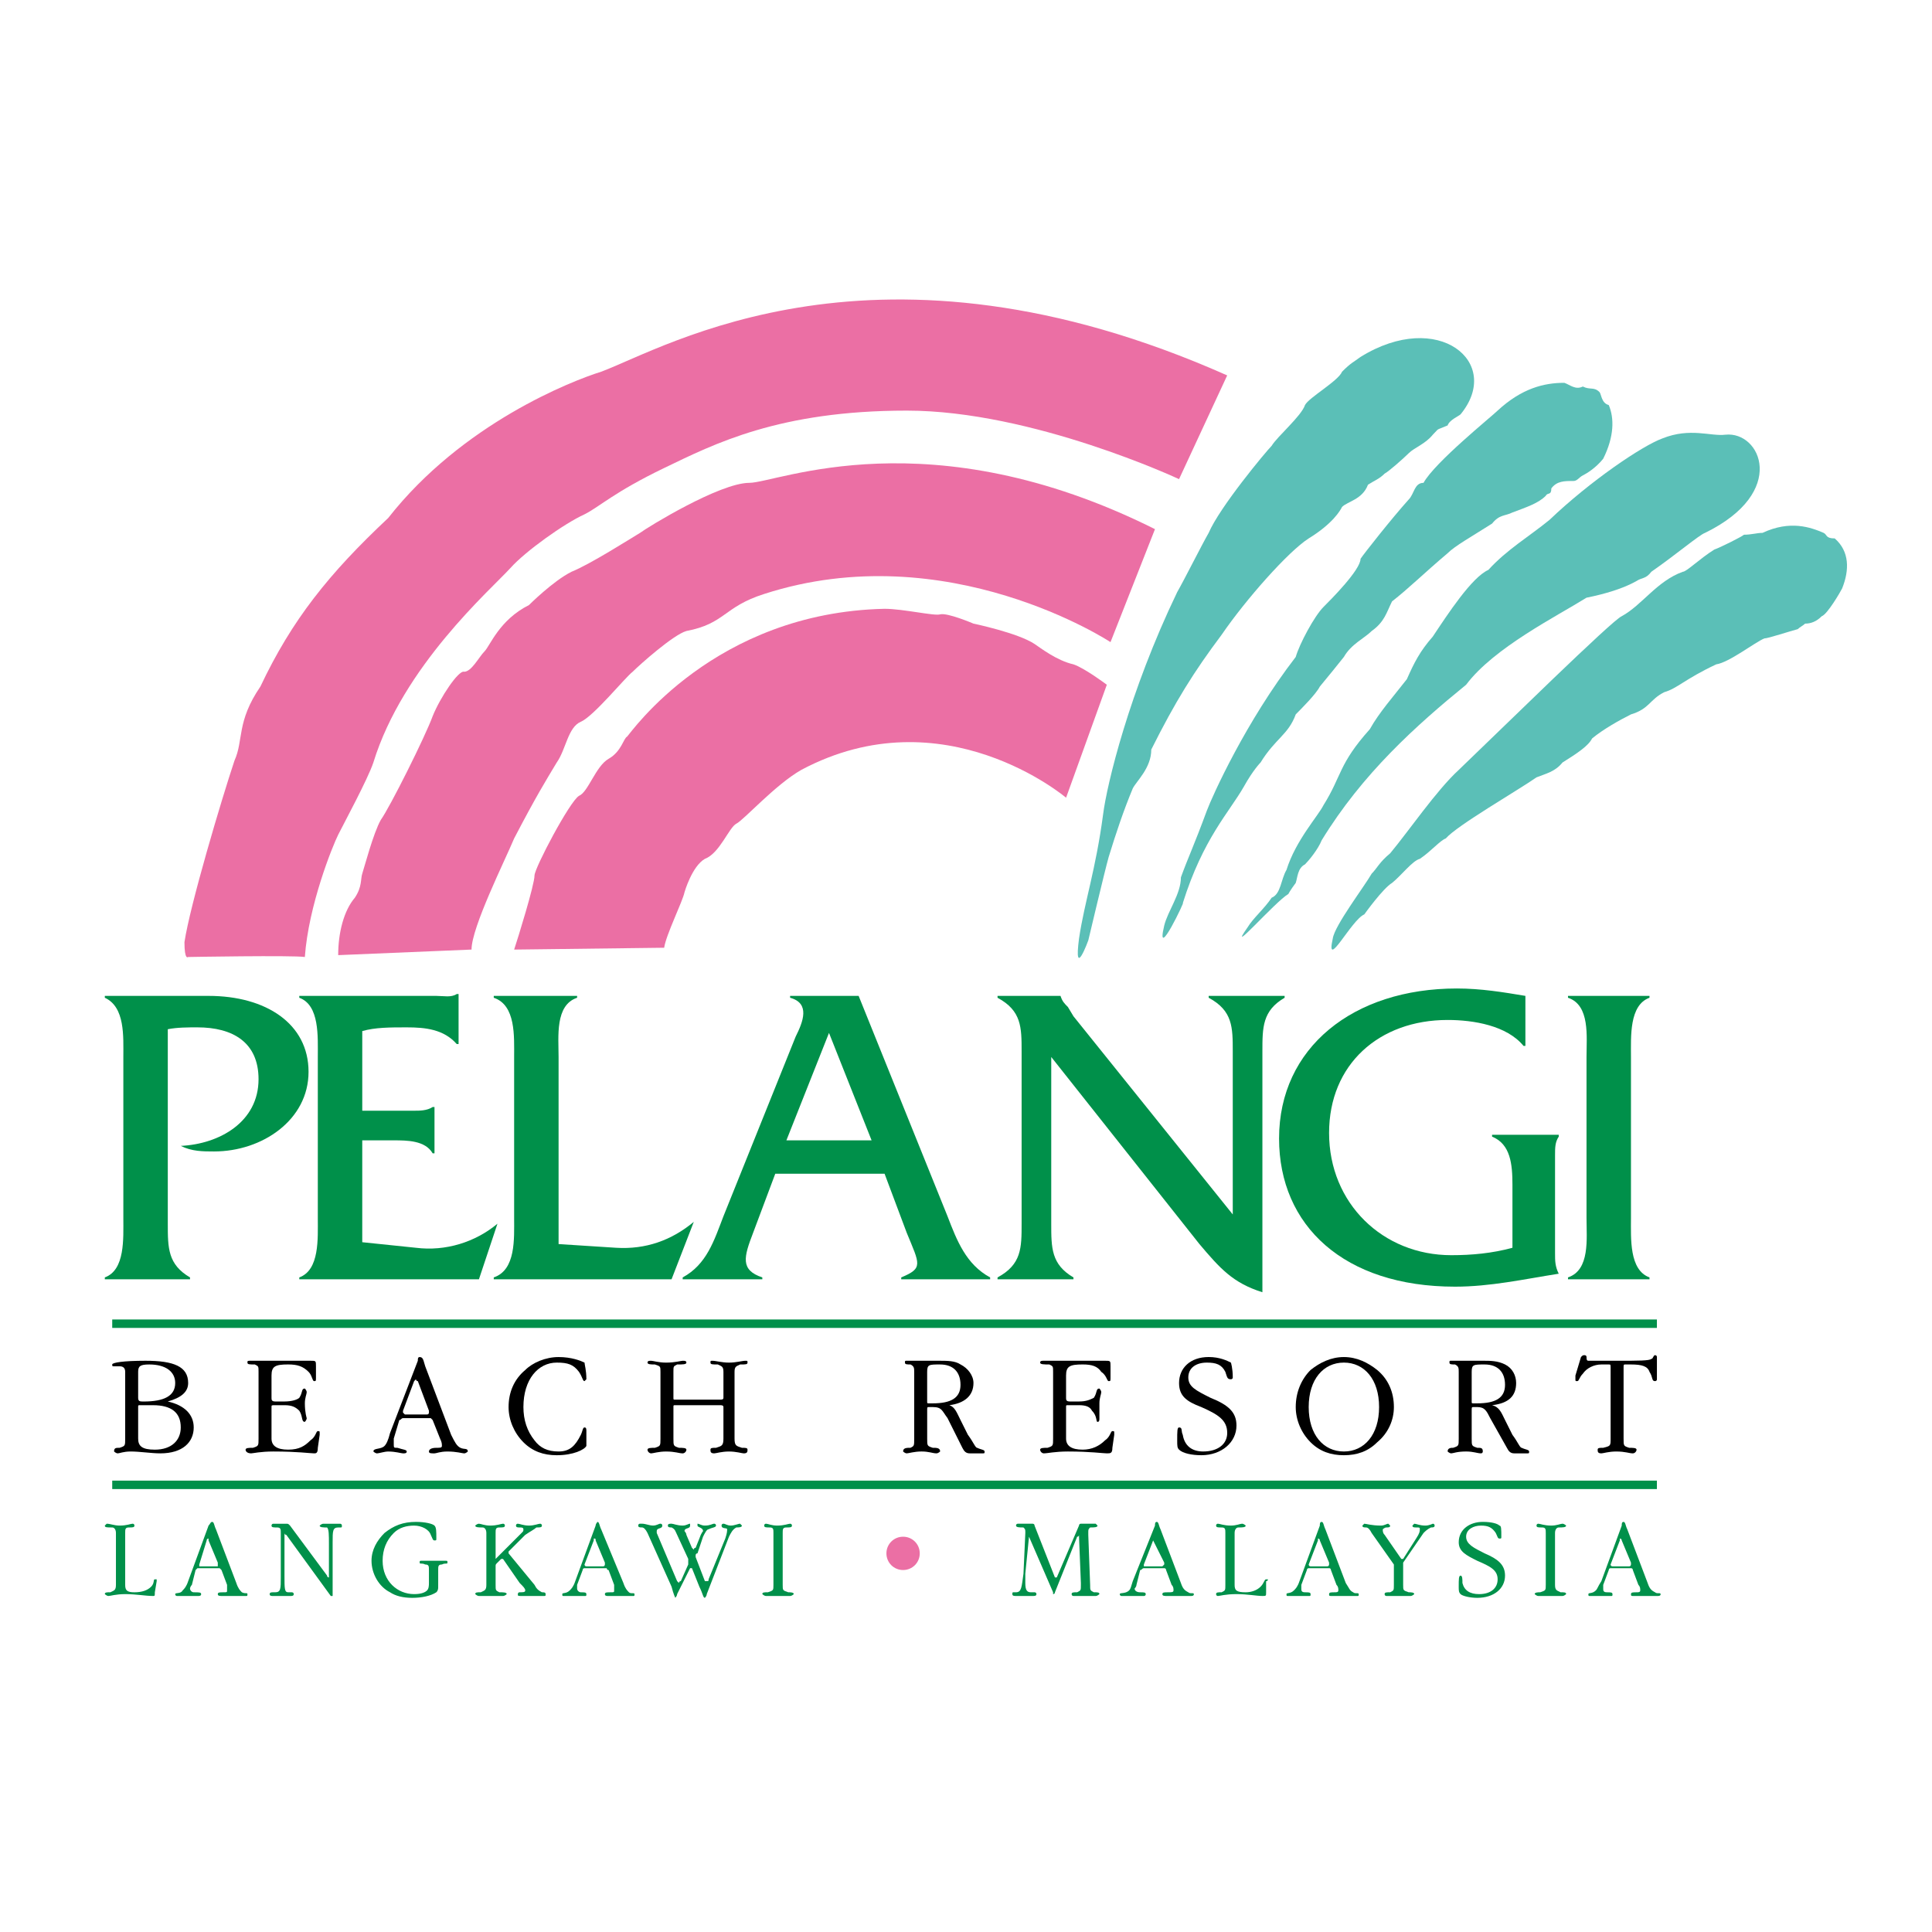 <?xml version="1.0" encoding="utf-8"?>
<!-- Generator: Adobe Illustrator 13.0.0, SVG Export Plug-In . SVG Version: 6.00 Build 14948)  -->
<!DOCTYPE svg PUBLIC "-//W3C//DTD SVG 1.0//EN" "http://www.w3.org/TR/2001/REC-SVG-20010904/DTD/svg10.dtd">
<svg version="1.0" id="Layer_1" xmlns="http://www.w3.org/2000/svg" xmlns:xlink="http://www.w3.org/1999/xlink" x="0px" y="0px"
	 width="192.756px" height="192.756px" viewBox="0 0 192.756 192.756" enable-background="new 0 0 192.756 192.756"
	 xml:space="preserve">
<g>
	<polygon fill-rule="evenodd" clip-rule="evenodd" fill="#FFFFFF" points="0,0 192.756,0 192.756,192.756 0,192.756 0,0 	"/>
	<path fill-rule="evenodd" clip-rule="evenodd" d="M13.784,136.871c0-0.555,0.185-0.738,1.109-0.738
		c1.663,0,2.587,0.738,2.587,1.848c0,1.293-1.109,1.848-3.141,1.848c-0.37,0-0.555,0-0.555-0.369V136.871L13.784,136.871z
		 M16.741,139.828c1.293-0.369,2.032-0.924,2.032-1.848c0-1.664-1.478-2.217-4.25-2.217c-2.217,0-3.326,0.184-3.326,0.369
		c0,0.184,0,0.184,0.185,0.184c0.185,0,0.369,0,0.554,0c0.37,0,0.554,0.186,0.554,0.555v6.652c0,0.738,0,0.738-0.554,0.924
		c-0.37,0-0.554,0-0.554,0.369c0,0,0.185,0.186,0.369,0.186c0.185,0,0.555-0.186,1.294-0.186c0.924,0,2.032,0.186,2.957,0.186
		c2.217,0,3.326-1.109,3.326-2.586C19.328,141.121,18.403,140.197,16.741,139.828L16.741,139.828z M15.262,140.197
		c1.848,0,2.772,0.74,2.772,2.219c0,1.293-0.924,2.217-2.587,2.217c-1.293,0-1.663-0.371-1.663-1.109v-3.141
		c0-0.186,0-0.186,0.185-0.186H15.262L15.262,140.197z"/>
	<path fill-rule="evenodd" clip-rule="evenodd" d="M25.795,136.871v6.652c0,0.738,0,0.738-0.554,0.924c-0.37,0-0.739,0-0.739,0.186
		c0,0.184,0.185,0.369,0.555,0.369c0.185,0,0.923-0.186,2.217-0.186c2.402,0,3.696,0.186,4.065,0.186c0.185,0,0.37,0,0.37-0.555
		l0.185-1.293c0-0.186,0-0.186,0-0.186c0-0.184,0-0.184-0.185-0.184c-0.185,0-0.185,0.555-0.739,0.924
		c-0.555,0.553-1.109,0.924-2.218,0.924c-1.108,0-1.663-0.371-1.663-1.109v-3.141c0-0.186,0-0.186,0.37-0.186h0.924
		c0.739,0,1.109,0.186,1.479,0.555c0.37,0.555,0.185,1.109,0.554,1.109c0,0,0.185-0.186,0.185-0.371c0,0-0.185-0.553-0.185-1.479
		c0-0.553,0.185-0.924,0.185-1.107c0-0.186-0.185-0.369-0.185-0.369c-0.37,0-0.185,0.369-0.554,0.924
		c-0.185,0.184-0.739,0.369-1.479,0.369h-0.924l0,0c-0.37,0-0.37-0.186-0.37-0.369v-2.219c0-0.924,0.37-1.107,1.663-1.107
		c0.924,0,1.479,0.184,2.033,0.738c0.37,0.369,0.37,0.924,0.554,0.924c0.185,0,0.185,0,0.185-0.369v-1.109
		c0-0.553,0-0.553-0.554-0.553c0,0,0,0-0.185,0c-0.185,0-0.739,0-1.478,0h-2.587c-1.108,0-1.663,0-1.663,0
		c-0.37,0-0.37,0-0.37,0.184c0,0.186,0.185,0.186,0.739,0.186C25.795,136.316,25.795,136.316,25.795,136.871L25.795,136.871z"/>
	<path fill-rule="evenodd" clip-rule="evenodd" d="M42.98,141.49l0.185,0.186l0.739,1.848c0.185,0.369,0.185,0.555,0.185,0.738
		c0,0.186-0.185,0.186-0.554,0.186c-0.554,0-0.739,0.186-0.739,0.369c0,0.186,0.185,0.186,0.554,0.186
		c0.185,0,0.555-0.186,1.293-0.186c0.924,0,1.479,0.186,1.663,0.186c0.185,0,0.37-0.186,0.37-0.186c0-0.369-0.37-0.184-0.739-0.369
		c-0.37-0.186-0.555-0.555-0.924-1.293l-2.587-6.838c-0.185-0.553-0.185-0.924-0.554-0.924c-0.185,0-0.185,0.186-0.185,0.371
		l-2.771,7.205c-0.185,0.74-0.37,1.109-0.555,1.293c-0.37,0.371-1.108,0.186-1.108,0.555c0,0,0.185,0.186,0.37,0.186
		c0.185,0,0.739-0.186,1.108-0.186c0.739,0,1.294,0.186,1.479,0.186s0.37,0,0.37-0.186c0-0.184-0.37-0.184-0.924-0.369
		c-0.369,0-0.369,0-0.369-0.369c0-0.186,0-0.369,0-0.555l0.554-1.848c0.185,0,0.185-0.186,0.37-0.186H42.98L42.98,141.49z
		 M40.393,141.121l-0.185-0.184c0,0,0,0,0-0.186l1.109-2.957c0.185-0.186,0.185-0.186,0.185-0.186s0,0.186,0.185,0.186l1.109,2.957
		v0.186c0,0,0,0.184-0.185,0.184H40.393L40.393,141.121z"/>
	<path fill-rule="evenodd" clip-rule="evenodd" d="M55.73,135.393c-1.293,0-2.587,0.555-3.326,1.293
		c-1.108,0.924-1.663,2.219-1.663,3.697c0,1.293,0.555,2.586,1.479,3.51s2.033,1.295,3.326,1.295c1.663,0,2.771-0.555,2.957-0.926
		c0-0.184,0-0.553,0-1.477c0-0.186,0-0.369-0.185-0.369c-0.185,0-0.185,0.369-0.369,0.738c-0.555,1.107-1.109,1.662-2.218,1.662
		s-1.848-0.369-2.402-1.107c-0.739-0.924-1.108-2.033-1.108-3.326c0-2.773,1.478-4.436,3.326-4.436c1.108,0,1.663,0.186,2.217,0.924
		c0.37,0.555,0.37,0.924,0.554,0.924l0.185-0.186c0-0.924-0.185-1.477-0.185-1.662C57.948,135.764,57.024,135.393,55.73,135.393
		L55.73,135.393z"/>
	<path fill-rule="evenodd" clip-rule="evenodd" d="M72.177,140.383v3.141c0,0.738-0.185,0.738-0.739,0.924
		c-0.37,0-0.555,0-0.555,0.186c0,0.184,0,0.369,0.37,0.369c0.185,0,0.739-0.186,1.478-0.186s1.293,0.186,1.479,0.186
		c0.37,0,0.37-0.186,0.37-0.369c0-0.186-0.185-0.186-0.555-0.186c-0.554-0.186-0.739-0.186-0.739-0.924v-6.652
		c0-0.555,0.185-0.555,0.555-0.738c0.554,0,0.739,0,0.739-0.186c0-0.184,0-0.184-0.185-0.184c-0.37,0-0.924,0.184-1.663,0.184
		s-1.293-0.184-1.663-0.184c-0.185,0-0.185,0-0.185,0.184c0,0.186,0.185,0.186,0.739,0.186c0.37,0.184,0.555,0.184,0.555,0.738
		v2.588c0,0.184-0.185,0.184-0.37,0.184h-4.435c-0.185,0-0.185,0-0.185-0.184v-2.588c0-0.555,0-0.555,0.37-0.738
		c0.554,0,0.924,0,0.924-0.186c0-0.184-0.185-0.184-0.37-0.184c-0.185,0-0.739,0.184-1.663,0.184c-0.739,0-1.293-0.184-1.479-0.184
		c-0.185,0-0.369,0-0.369,0.184c0,0.186,0.369,0.186,0.739,0.186c0.555,0.184,0.555,0.184,0.555,0.738v6.652
		c0,0.738,0,0.738-0.555,0.924c-0.37,0-0.739,0-0.739,0.186c0,0.184,0.185,0.369,0.369,0.369c0.185,0,0.739-0.186,1.479-0.186
		c0.924,0,1.293,0.186,1.663,0.186c0.185,0,0.37-0.186,0.37-0.369c0-0.186-0.37-0.186-0.739-0.186
		c-0.554-0.186-0.554-0.186-0.554-0.924v-3.141c0-0.186,0-0.186,0.185-0.186h4.435C71.992,140.197,72.177,140.197,72.177,140.383
		L72.177,140.383z"/>
	<path fill-rule="evenodd" clip-rule="evenodd" d="M92.688,140.012c-0.185,0-0.185,0-0.185-0.184v-2.957
		c0-0.738,0.185-0.738,1.293-0.738c1.293,0,2.033,0.738,2.033,2.031c0,1.295-0.924,1.848-2.772,1.848H92.688L92.688,140.012z
		 M92.688,140.383h0.37c0.924,0,0.924,0.369,1.479,1.107l1.478,2.957c0.185,0.369,0.37,0.555,0.739,0.555c0,0,0.37,0,0.924,0
		c0.185,0,0.185,0,0.37,0s0.185,0,0.185-0.186c0-0.184-0.369-0.184-0.739-0.369c-0.185,0-0.37-0.555-0.924-1.293l-0.739-1.479
		c-0.37-0.738-0.555-1.293-1.109-1.479c1.479-0.186,2.402-0.924,2.402-2.217c0-0.74-0.555-1.479-1.293-1.848
		c-0.555-0.369-1.293-0.369-2.218-0.369c-0.739,0-1.293,0-1.663,0c-0.739,0-1.108,0-1.478,0c-0.185,0-0.185,0-0.185,0.184
		c0,0.186,0.185,0.186,0.554,0.186c0.369,0.184,0.369,0.369,0.369,0.738v6.652c0,0.738,0,0.738-0.369,0.924
		c-0.37,0-0.739,0-0.739,0.369c0,0,0.185,0.186,0.37,0.186s0.739-0.186,1.478-0.186s1.109,0.186,1.479,0.186
		c0.185,0,0.37-0.186,0.37-0.186c0-0.369-0.37-0.369-0.739-0.369c-0.554-0.186-0.554-0.186-0.554-0.924v-2.771
		C92.503,140.383,92.503,140.383,92.688,140.383L92.688,140.383z"/>
	<path fill-rule="evenodd" clip-rule="evenodd" d="M105.068,136.871v6.652c0,0.738,0,0.738-0.554,0.924c-0.37,0-0.739,0-0.739,0.186
		c0,0.184,0.185,0.369,0.369,0.369c0.37,0,1.109-0.186,2.402-0.186c2.218,0,3.511,0.186,3.881,0.186c0.369,0,0.555,0,0.555-0.555
		l0.185-1.293c0-0.186,0-0.186,0-0.186c0-0.184,0-0.184-0.185-0.184c-0.186,0-0.186,0.555-0.739,0.924
		c-0.555,0.553-1.294,0.924-2.218,0.924c-1.108,0-1.663-0.371-1.663-1.109v-3.141c0-0.186,0-0.186,0.185-0.186h1.108
		c0.739,0,1.109,0.186,1.294,0.555c0.555,0.555,0.37,1.109,0.555,1.109s0.185-0.186,0.185-0.371c0,0,0-0.553,0-1.479
		c0-0.553,0.185-0.924,0.185-1.107c0-0.186-0.185-0.369-0.185-0.369c-0.369,0-0.185,0.369-0.555,0.924
		c-0.369,0.184-0.739,0.369-1.479,0.369h-0.923l0,0c-0.37,0-0.37-0.186-0.37-0.369v-2.219c0-0.924,0.37-1.107,1.663-1.107
		c0.924,0,1.479,0.184,1.848,0.738c0.555,0.369,0.555,0.924,0.739,0.924s0.185,0,0.185-0.369v-1.109c0-0.553,0-0.553-0.554-0.553
		h-0.186c-0.185,0-0.738,0-1.478,0h-2.587c-1.109,0-1.663,0-1.849,0c-0.185,0-0.369,0-0.369,0.184c0,0.186,0.369,0.186,0.924,0.186
		C105.068,136.316,105.068,136.316,105.068,136.871L105.068,136.871z"/>
	<path fill-rule="evenodd" clip-rule="evenodd" d="M123.363,142.23c0-1.293-0.739-2.033-2.588-2.771
		c-1.478-0.74-2.217-1.109-2.217-2.033s0.739-1.479,1.848-1.479c0.924,0,1.479,0.186,1.848,0.924
		c0.185,0.555,0.185,0.738,0.555,0.738c0,0,0.185,0,0.185-0.184c0-0.924-0.185-1.479-0.185-1.479
		c-0.37-0.184-1.108-0.555-2.218-0.555c-1.848,0-2.956,1.109-2.956,2.588c0,1.293,0.738,1.848,2.217,2.402
		c1.663,0.738,2.587,1.293,2.587,2.586c0,1.109-0.924,1.848-2.402,1.848c-1.108,0-1.848-0.555-2.032-1.662
		c-0.185-0.369,0-0.738-0.369-0.738c-0.186,0-0.186,0.369-0.186,1.293c0,0.553,0,0.738,0.186,0.924
		c0.369,0.369,1.293,0.555,2.217,0.555C121.885,145.188,123.363,143.893,123.363,142.23L123.363,142.23z"/>
	<path fill-rule="evenodd" clip-rule="evenodd" d="M134.08,144.816c-2.032,0-3.511-1.662-3.511-4.434
		c0-2.773,1.479-4.436,3.511-4.436c2.033,0,3.512,1.662,3.512,4.436C137.592,143.154,136.113,144.816,134.08,144.816L134.08,144.816
		z M139.069,140.383c0-1.479-0.554-2.773-1.663-3.697c-0.924-0.738-2.032-1.293-3.326-1.293c-1.293,0-2.402,0.555-3.326,1.293
		c-0.924,0.924-1.478,2.219-1.478,3.697c0,1.293,0.554,2.586,1.478,3.51s2.033,1.295,3.326,1.295c1.294,0,2.402-0.371,3.326-1.295
		C138.516,142.969,139.069,141.676,139.069,140.383L139.069,140.383z"/>
	<path fill-rule="evenodd" clip-rule="evenodd" d="M147.016,140.012c-0.185,0-0.185,0-0.185-0.184v-2.957
		c0-0.738,0.185-0.738,1.293-0.738c1.294,0,2.033,0.738,2.033,2.031c0,1.295-0.924,1.848-2.772,1.848H147.016L147.016,140.012z
		 M147.016,140.383h0.369c0.739,0,0.924,0.369,1.294,1.107l1.663,2.957c0.185,0.369,0.369,0.555,0.739,0.555c0,0,0.369,0,0.739,0
		c0.369,0,0.369,0,0.554,0c0.186,0,0.186,0,0.186-0.186c0-0.184-0.37-0.184-0.739-0.369c-0.185,0-0.37-0.555-0.924-1.293
		l-0.739-1.479c-0.37-0.738-0.555-1.293-1.294-1.479c1.663-0.186,2.402-0.924,2.402-2.217c0-0.74-0.369-1.479-1.108-1.848
		s-1.479-0.369-2.218-0.369s-1.293,0-1.663,0c-0.739,0-1.108,0-1.479,0c-0.185,0-0.185,0-0.185,0.184
		c0,0.186,0.185,0.186,0.555,0.186c0.369,0.184,0.369,0.369,0.369,0.738v6.652c0,0.738,0,0.738-0.554,0.924
		c-0.186,0-0.555,0-0.555,0.369c0,0,0.185,0.186,0.369,0.186c0.186,0,0.555-0.186,1.479-0.186c0.739,0,1.108,0.186,1.479,0.186
		c0.185,0,0.185-0.186,0.185-0.186c0-0.369-0.185-0.369-0.555-0.369c-0.554-0.186-0.554-0.186-0.554-0.924v-2.771
		C146.831,140.383,146.831,140.383,147.016,140.383L147.016,140.383z"/>
	<path fill-rule="evenodd" clip-rule="evenodd" d="M162.168,136.133h0.555c1.108,0,1.663,0.184,1.848,0.738
		c0.369,0.555,0.185,0.924,0.555,0.924c0,0,0.185,0,0.185-0.186v-2.031c0,0,0,0,0-0.186c0,0,0-0.184-0.185-0.184
		c-0.186,0-0.186,0.369-0.37,0.369c-0.185,0.186-1.293,0.186-3.326,0.186c-1.848,0-2.956,0-2.956,0
		c-0.186,0-0.186-0.186-0.186-0.371l0,0c0-0.184-0.185-0.184-0.185-0.184c-0.185,0-0.185,0-0.369,0.184l-0.555,1.848
		c0,0.186,0,0.369,0,0.369c0,0.186,0,0.186,0.185,0.186c0.186,0,0.186-0.369,0.555-0.738c0.369-0.555,1.108-0.924,1.848-0.924h0.739
		c0.185,0,0.185,0,0.185,0.369v7.021c0,0.738,0,0.738-0.738,0.924c-0.37,0-0.555,0-0.555,0.186c0,0.184,0,0.369,0.369,0.369
		c0.186,0,0.739-0.186,1.479-0.186c0.924,0,1.294,0.186,1.663,0.186c0.185,0,0.369-0.186,0.369-0.369
		c0-0.186-0.369-0.186-0.738-0.186c-0.555-0.186-0.555-0.186-0.555-0.924v-7.021C161.983,136.133,161.983,136.133,162.168,136.133
		L162.168,136.133z"/>
	<path fill-rule="evenodd" clip-rule="evenodd" fill="#00904A" d="M12.49,158.121v-5.174c0-0.369,0-0.553,0.37-0.553
		s0.554,0,0.554-0.186c0,0,0-0.186-0.185-0.186s-0.554,0.186-1.293,0.186c-0.554,0-0.924-0.186-1.293-0.186l-0.185,0.186
		c0,0.186,0.185,0.186,0.739,0.186c0.185,0,0.37,0.184,0.37,0.553v5.174c0,0.555-0.185,0.555-0.555,0.74
		c-0.369,0-0.554,0-0.554,0.184c0,0,0.185,0.186,0.37,0.186s0.739-0.186,1.663-0.186c1.109,0,2.033,0.186,2.772,0.186
		c0.185,0,0.185,0,0.185-0.369l0.185-1.109v-0.184c0,0,0,0-0.185,0c-0.185,0,0,0.369-0.37,0.738s-0.924,0.555-1.663,0.555
		C12.675,158.861,12.49,158.676,12.49,158.121L12.49,158.121z"/>
	<path fill-rule="evenodd" clip-rule="evenodd" fill="#00904A" d="M21.915,156.459l0.185,0.184l0.555,1.479c0,0.186,0,0.371,0,0.555
		c0,0.186,0,0.186-0.37,0.186s-0.555,0-0.555,0.184c0,0.186,0.185,0.186,0.555,0.186c0,0,0.37,0,0.924,0c0.739,0,1.109,0,1.293,0
		s0.185,0,0.185-0.186c0-0.184-0.185,0-0.554-0.184c-0.185-0.186-0.37-0.369-0.554-0.924l-2.033-5.359
		c-0.185-0.369-0.185-0.74-0.37-0.74s-0.185,0.186-0.37,0.371l-2.033,5.543c-0.185,0.555-0.37,0.74-0.554,0.924
		c-0.185,0.369-0.739,0.186-0.739,0.369c0,0.186,0.185,0.186,0.185,0.186c0.37,0,0.555,0,0.924,0c0.554,0,0.924,0,1.108,0
		c0.185,0,0.37,0,0.37-0.186c0-0.184-0.185-0.184-0.739-0.184c-0.185,0-0.37-0.186-0.37-0.369c0,0,0-0.186,0.185-0.371l0.37-1.479
		l0.185-0.184H21.915L21.915,156.459z M19.882,156.273v-0.184l0,0l0.739-2.402c0-0.186,0.185-0.186,0.185-0.186s0,0,0,0.186
		l0.924,2.217c0,0.186,0,0.186,0,0.186v0.184H19.882L19.882,156.273z"/>
	<path fill-rule="evenodd" clip-rule="evenodd" fill="#00904A" d="M32.817,154.24v2.957c0,0.186,0,0.186,0,0.186
		s-0.185,0-0.185-0.186l-3.695-4.988c-0.185-0.186-0.185-0.186-0.37-0.186h-1.293c-0.185,0-0.185,0.186-0.185,0.186
		c0,0.186,0.185,0.186,0.555,0.186s0.37,0.184,0.37,0.553v4.064c0,0.186,0,0.186,0,0.371c0,1.109,0,1.479-0.555,1.479h-0.185
		c-0.185,0-0.37,0-0.37,0.184c0,0.186,0.185,0.186,0.37,0.186c0.185,0,0.554,0,0.924,0c0.185,0,0.554,0,0.739,0
		c0.185,0,0.37,0,0.37-0.186c0-0.184-0.185-0.184-0.185-0.184c-0.185,0-0.185,0-0.37,0c-0.37,0-0.37-0.369-0.37-1.664v-0.186v-3.879
		v-0.186c0,0,0,0.186,0.185,0.186l4.435,6.098h0.185l0,0v-4.99c0-0.184,0-0.184,0-0.369c0-1.107,0-1.477,0.554-1.477
		c0.185,0,0.185,0,0.185,0c0.185,0,0.185,0,0.185-0.186c0,0,0-0.186-0.185-0.186c-0.37,0-0.555,0-0.924,0c-0.37,0-0.555,0-0.739,0
		c-0.185,0-0.37,0.186-0.37,0.186c0,0.186,0.37,0.186,0.739,0.186c0.185,0.184,0.185,0.738,0.185,1.662
		C32.817,154.057,32.817,154.057,32.817,154.24L32.817,154.24z"/>
	<path fill-rule="evenodd" clip-rule="evenodd" fill="#00904A" d="M43.719,157.938v-1.295c0-0.369,0-0.553,0.37-0.553
		c0.37-0.186,0.554,0,0.554-0.186s0-0.186-0.185-0.186s-0.554,0-1.109,0c-0.739,0-1.108,0-1.293,0c-0.185,0-0.185,0-0.185,0.186
		s0.185,0,0.554,0.186c0.37,0,0.37,0.184,0.37,0.553v1.295c0,0.184,0,0.555-0.185,0.738c-0.185,0.186-0.555,0.369-1.293,0.369
		c-1.664,0-3.142-1.293-3.142-3.326c0-1.107,0.37-2.031,1.109-2.771c0.554-0.553,1.293-0.738,2.033-0.738
		c0.739,0,1.478,0.369,1.663,0.924c0.185,0.369,0.185,0.555,0.369,0.555c0.185,0,0.185,0,0.185-0.186c0-0.738,0-1.107-0.185-1.293
		c-0.185-0.186-0.924-0.371-1.848-0.371c-1.293,0-2.217,0.371-3.142,1.109c-0.739,0.74-1.293,1.664-1.293,2.771
		c0,1.293,0.739,2.588,1.848,3.143c0.554,0.369,1.293,0.555,2.217,0.555s1.848-0.186,2.402-0.555
		c0.185-0.186,0.185-0.369,0.185-0.555C43.719,158.307,43.719,158.121,43.719,157.938L43.719,157.938z"/>
	<path fill-rule="evenodd" clip-rule="evenodd" fill="#00904A" d="M48.524,152.947v5.174c0,0.555-0.185,0.555-0.554,0.74
		c-0.37,0-0.555,0-0.555,0.184c0,0,0.185,0.186,0.37,0.186c0.185,0,0.555,0,1.109,0c0.739,0,1.108,0,1.293,0
		c0.185,0,0.37-0.186,0.37-0.186c0-0.184-0.37-0.184-0.739-0.184c-0.37-0.186-0.37-0.186-0.37-0.74v-1.848
		c0-0.184,0-0.184,0.185-0.369l0.369-0.369l0,0c0,0,0,0,0.185,0l1.663,2.402c0.37,0.369,0.554,0.555,0.554,0.738
		c0,0.186-0.185,0.186-0.554,0.186c-0.185,0-0.185,0.184-0.185,0.184c0,0.186,0,0.186,0.37,0.186c0,0,0.37,0,0.924,0
		c0.555,0,0.924,0,1.294,0c0.185,0,0.185,0,0.185-0.186c0-0.184-0.185-0.184-0.37-0.184c-0.37-0.186-0.554-0.369-0.739-0.74
		l-2.587-3.141c0,0,0,0,0-0.186l0,0l1.663-1.662c0.554-0.369,0.924-0.555,1.109-0.738c0.37,0,0.554,0,0.554-0.186
		c0,0,0-0.186-0.185-0.186c-0.185,0-0.555,0.186-1.109,0.186s-0.924-0.186-1.109-0.186c-0.185,0-0.185,0.186-0.185,0.186
		c0,0.186,0.185,0.186,0.37,0.186c0.185,0,0.37,0,0.37,0.184c0,0.186,0,0.186-0.185,0.369l-2.402,2.402
		c-0.185,0.186-0.185,0.186-0.185,0.186s0,0,0-0.186v-2.402c0-0.369,0-0.553,0.37-0.553s0.554,0,0.554-0.186
		c0,0,0-0.186-0.185-0.186c-0.185,0-0.554,0.186-1.293,0.186c-0.554,0-0.924-0.186-1.109-0.186c-0.185,0-0.37,0.186-0.37,0.186
		c0,0.186,0.37,0.186,0.739,0.186C48.339,152.395,48.524,152.578,48.524,152.947L48.524,152.947z"/>
	<path fill-rule="evenodd" clip-rule="evenodd" fill="#00904A" d="M60.535,156.459c0,0,0,0.184,0.185,0.184l0.554,1.479
		c0,0.186,0,0.371,0,0.555c0,0.186,0,0.186-0.369,0.186c-0.37,0-0.554,0-0.554,0.184c0,0.186,0.185,0.186,0.369,0.186
		c0.185,0,0.554,0,0.924,0c0.739,0,1.293,0,1.478,0s0.185,0,0.185-0.186c0-0.184-0.37,0-0.555-0.184
		c-0.185-0.186-0.37-0.369-0.554-0.924l-2.218-5.359c-0.185-0.369-0.185-0.74-0.369-0.74c0,0-0.185,0.186-0.185,0.371l-2.033,5.543
		c-0.185,0.555-0.37,0.74-0.554,0.924c-0.37,0.369-0.739,0.186-0.739,0.369c0,0.186,0,0.186,0.185,0.186c0.185,0,0.554,0,0.924,0
		c0.554,0,0.924,0,1.108,0c0.185,0,0.185,0,0.185-0.186c0-0.184-0.185-0.184-0.554-0.184c-0.185,0-0.37-0.186-0.37-0.369
		c0,0,0-0.186,0-0.371l0.554-1.479c0,0,0-0.184,0.185-0.184H60.535L60.535,156.459z M58.502,156.273
		c-0.185,0-0.185-0.184-0.185-0.184l0,0l0.924-2.402c0-0.186,0-0.186,0-0.186c0.185,0,0.185,0,0.185,0.186l0.924,2.217
		c0,0.186,0,0.186,0,0.186s0,0.184-0.185,0.184H58.502L58.502,156.273z"/>
	<path fill-rule="evenodd" clip-rule="evenodd" fill="#00904A" d="M64.601,152.947l2.402,5.359c0.185,0.738,0.37,1.109,0.37,1.109
		s0.185-0.186,0.185-0.371l1.293-2.586l0,0h0.185l0.739,1.848c0.37,0.738,0.37,1.109,0.554,1.109c0,0,0.185-0.186,0.185-0.371
		l2.217-5.727c0.185-0.371,0.37-0.74,0.739-0.924c0.185,0,0.554,0,0.554-0.186l-0.185-0.186c-0.185,0-0.555,0.186-0.924,0.186
		c-0.37,0-0.555-0.186-0.739-0.186c0,0-0.185,0-0.185,0.186c0,0.369,0.555,0.186,0.555,0.369c0,0.186,0,0.369-0.185,0.924
		l-1.663,4.066c0,0.184,0,0.184-0.185,0.184c0,0,0,0-0.185,0l-0.924-2.402c0,0,0,0,0-0.184c0,0,0-0.186,0.185-0.186l0.555-1.662
		c0.185-0.371,0.37-0.74,0.554-0.74c0.37-0.184,0.739-0.184,0.739-0.369c0,0,0-0.186-0.185-0.186c-0.185,0-0.37,0.186-0.924,0.186
		c-0.369,0-0.554-0.186-0.739-0.186c0,0,0,0,0,0.186s0.555,0.186,0.555,0.555c0,0-0.185,0.184-0.37,0.738l-0.37,0.924
		c-0.185,0-0.185,0.186-0.185,0.186l-0.185-0.186l-0.554-1.293c0-0.186-0.185-0.369-0.185-0.369c0-0.369,0.555-0.186,0.555-0.555
		v-0.186c-0.185,0-0.37,0.186-0.739,0.186c-0.554,0-0.924-0.186-1.109-0.186c-0.185,0-0.37,0-0.37,0.186s0.185,0.186,0.37,0.186
		c0.37,0.184,0.37,0.369,0.555,0.738l1.108,2.402c0,0.184,0,0.184,0,0.184c0,0.186,0,0.186,0,0.371l-0.739,1.662
		c-0.185,0-0.185,0.186-0.185,0.186l-0.185-0.186l-2.033-4.805c0-0.184,0-0.184,0-0.184c0-0.369,0.554-0.186,0.554-0.555
		c0,0,0-0.186-0.185-0.186c-0.185,0-0.37,0.186-0.739,0.186s-0.739-0.186-1.109-0.186h-0.185c-0.185,0-0.185,0.186-0.185,0.186
		c0,0.186,0.185,0.186,0.37,0.186S64.416,152.578,64.601,152.947L64.601,152.947z"/>
	<path fill-rule="evenodd" clip-rule="evenodd" fill="#00904A" d="M77.166,152.947v5.174c0,0.555,0,0.555-0.554,0.74
		c-0.37,0-0.555,0-0.555,0.184c0,0,0.185,0.186,0.37,0.186s0.554,0,1.109,0c0.739,0,1.108,0,1.293,0
		c0.185,0,0.369-0.186,0.369-0.186c0-0.184-0.369-0.184-0.554-0.184c-0.554-0.186-0.554-0.186-0.554-0.74v-5.174
		c0-0.369,0-0.553,0.37-0.553s0.554,0,0.554-0.186c0,0,0-0.186-0.185-0.186c-0.185,0-0.554,0.186-1.293,0.186
		c-0.555,0-0.924-0.186-1.109-0.186s-0.185,0.186-0.185,0.186c0,0.186,0.185,0.186,0.555,0.186S77.166,152.578,77.166,152.947
		L77.166,152.947z"/>
	<path fill-rule="evenodd" clip-rule="evenodd" fill="#EB6FA4" d="M88.438,154.98c0,0.924,0.739,1.662,1.663,1.662
		s1.663-0.738,1.663-1.662s-0.739-1.662-1.663-1.662S88.438,154.057,88.438,154.98L88.438,154.98z"/>
	<path fill-rule="evenodd" clip-rule="evenodd" fill="#00904A" d="M102.297,152.947l-0.185,4.064
		c-0.185,1.295-0.185,1.85-0.739,1.85c0,0,0,0-0.185,0c-0.186,0-0.186,0-0.186,0.184c0,0.186,0.186,0.186,0.37,0.186
		s0.555,0,0.739,0c0.369,0,0.555,0,0.924,0c0.185,0,0.369,0,0.369-0.186c0-0.184-0.185-0.184-0.185-0.184c-0.185,0-0.369,0-0.369,0
		c-0.37,0-0.555-0.186-0.555-0.924c0-0.369,0-0.74,0-0.926l0.37-3.693v-0.186v0.186l2.401,5.543v0.184
		c0.186,0,0.186-0.184,0.186-0.184l2.217-5.543c0.185,0,0.185-0.186,0.185-0.186v0.186l0.186,4.619v0.184c0,0.555,0,0.555-0.37,0.74
		c-0.369,0-0.554,0-0.554,0.184c0,0,0,0.186,0.185,0.186s0.554,0,1.108,0s0.924,0,1.109,0c0.185,0,0.369-0.186,0.369-0.186
		c0-0.184-0.185-0.184-0.555-0.184c-0.369-0.186-0.369-0.186-0.369-0.74l-0.185-4.988v-0.186c0-0.369,0-0.369,0.185-0.553
		c0.369,0,0.739,0,0.739-0.186l-0.185-0.186h-1.479c-0.186,0-0.186,0.186-0.186,0.186l-2.217,5.174l0,0h-0.185l-2.033-5.174
		c0-0.186-0.185-0.186-0.185-0.186h-1.479c-0.185,0-0.185,0.186-0.185,0.186c0,0.186,0.369,0.186,0.739,0.186
		C102.297,152.578,102.297,152.578,102.297,152.947L102.297,152.947L102.297,152.947z"/>
	<path fill-rule="evenodd" clip-rule="evenodd" fill="#00904A" d="M116.156,156.459c0.185,0,0.185,0.184,0.185,0.184l0.554,1.479
		c0.186,0.186,0.186,0.371,0.186,0.555c0,0.186-0.186,0.186-0.555,0.186s-0.555,0-0.555,0.184c0,0.186,0.186,0.186,0.555,0.186
		c0.185,0,0.369,0,0.924,0c0.739,0,1.109,0,1.294,0s0.369,0,0.369-0.186c0-0.184-0.369,0-0.554-0.184
		c-0.37-0.186-0.555-0.369-0.739-0.924l-2.033-5.359c-0.185-0.369-0.185-0.74-0.369-0.74s-0.185,0.186-0.185,0.371l-2.218,5.543
		c-0.185,0.555-0.185,0.74-0.369,0.924c-0.37,0.369-0.925,0.186-0.925,0.369c0,0.186,0.186,0.186,0.186,0.186
		c0.369,0,0.554,0,1.108,0s0.924,0,1.108,0c0,0,0.186,0,0.186-0.186c0-0.184-0.186-0.184-0.555-0.184
		c-0.37,0-0.555-0.186-0.555-0.369c0,0,0.185-0.186,0.185-0.371l0.37-1.479c0.185,0,0.185-0.184,0.369-0.184H116.156
		L116.156,156.459z M114.123,156.273v-0.184l0,0l0.925-2.402c0-0.186,0-0.186,0-0.186s0,0,0,0.186l1.108,2.217
		c0,0.186,0,0.186,0,0.186l-0.186,0.184H114.123L114.123,156.273z"/>
	<path fill-rule="evenodd" clip-rule="evenodd" fill="#00904A" d="M123.178,158.121v-5.174c0-0.369,0.186-0.553,0.37-0.553
		c0.369,0,0.738,0,0.738-0.186c0,0-0.185-0.186-0.369-0.186s-0.554,0.186-1.108,0.186c-0.739,0-1.108-0.186-1.294-0.186
		c-0.185,0-0.185,0.186-0.185,0.186c0,0.186,0.185,0.186,0.555,0.186c0.369,0,0.369,0.184,0.369,0.553v5.174
		c0,0.555,0,0.555-0.369,0.74c-0.37,0-0.555,0-0.555,0.184c0,0,0,0.186,0.185,0.186c0.186,0,0.739-0.186,1.849-0.186
		c1.108,0,2.032,0.186,2.587,0.186c0.369,0,0.369,0,0.369-0.369v-1.109c0.185,0,0.185-0.184,0.185-0.184h-0.185
		c-0.185,0-0.185,0.369-0.555,0.738c-0.369,0.369-0.924,0.555-1.479,0.555C123.363,158.861,123.178,158.676,123.178,158.121
		L123.178,158.121z"/>
	<path fill-rule="evenodd" clip-rule="evenodd" fill="#00904A" d="M132.603,156.459c0.185,0,0.185,0.184,0.185,0.184l0.554,1.479
		c0.186,0.186,0.186,0.371,0.186,0.555c0,0.186-0.186,0.186-0.37,0.186c-0.369,0-0.554,0-0.554,0.184c0,0.186,0,0.186,0.369,0.186
		c0.185,0,0.555,0,0.925,0c0.738,0,1.293,0,1.478,0s0.185,0,0.185-0.186c0-0.184-0.369,0-0.555-0.184
		c-0.369-0.186-0.369-0.369-0.738-0.924l-2.033-5.359c-0.185-0.369-0.185-0.74-0.369-0.74c-0.186,0-0.186,0.186-0.186,0.371
		l-2.032,5.543c-0.185,0.555-0.369,0.74-0.555,0.924c-0.369,0.369-0.739,0.186-0.739,0.369c0,0.186,0,0.186,0.186,0.186
		c0.185,0,0.554,0,0.924,0c0.555,0,0.924,0,1.108,0s0.185,0,0.185-0.186c0-0.184-0.185-0.184-0.554-0.184
		c-0.37,0-0.37-0.186-0.37-0.369c0,0,0-0.186,0-0.371l0.555-1.479c0,0,0-0.184,0.185-0.184H132.603L132.603,156.459z
		 M130.754,156.273c-0.185,0-0.185-0.184-0.185-0.184l0,0l0.924-2.402c0-0.186,0-0.186,0-0.186s0.185,0,0.185,0.186l0.925,2.217
		c0,0.186,0,0.186,0,0.186s0,0.184-0.186,0.184H130.754L130.754,156.273z"/>
	<path fill-rule="evenodd" clip-rule="evenodd" fill="#00904A" d="M139.993,158.121v-2.217l2.033-2.957
		c0.185-0.184,0.369-0.369,0.739-0.553c0.185,0,0.369,0,0.369-0.186c0,0,0-0.186-0.185-0.186c0,0-0.369,0.186-0.739,0.186
		c-0.555,0-0.924-0.186-1.108-0.186l-0.185,0.186c0,0.186,0.185,0.186,0.369,0.186c0.369,0,0.369,0,0.369,0.184
		c0,0.186,0,0.369-0.369,0.924l-1.294,2.033h-0.185l0,0l-1.663-2.402c-0.185-0.186-0.185-0.369-0.185-0.555
		c0,0,0.185-0.184,0.37-0.184c0.185,0,0.369,0,0.369-0.186l-0.185-0.186c-0.185,0-0.37,0.186-0.739,0.186
		c-0.924,0-1.479-0.186-1.663-0.186l-0.185,0.186c0,0.186,0.185,0.186,0.369,0.186s0.37,0.184,0.555,0.553l2.217,3.143v2.031
		c0,0.555,0,0.555-0.369,0.74c-0.369,0-0.555,0-0.555,0.184c0,0,0,0.186,0.186,0.186c0.185,0,0.554,0,1.293,0
		c0.555,0,0.924,0,1.108,0c0.186,0,0.37-0.186,0.37-0.186c0-0.184-0.37-0.184-0.555-0.184
		C139.993,158.676,139.993,158.676,139.993,158.121L139.993,158.121z"/>
	<path fill-rule="evenodd" clip-rule="evenodd" fill="#00904A" d="M150.157,157.197c0-1.107-0.739-1.662-2.033-2.217
		c-1.108-0.555-1.848-0.924-1.848-1.662c0-0.74,0.739-1.109,1.479-1.109s1.108,0.186,1.479,0.738
		c0.185,0.371,0.185,0.555,0.369,0.555s0.185,0,0.185-0.184c0-0.74,0-1.109-0.185-1.109c-0.185-0.186-0.739-0.371-1.663-0.371
		c-1.293,0-2.402,0.74-2.402,2.033c0,0.924,0.739,1.295,1.848,1.848c1.294,0.555,2.033,0.924,2.033,1.85
		c0,0.924-0.739,1.477-1.848,1.477c-0.924,0-1.479-0.369-1.663-1.107c0-0.369,0-0.74-0.186-0.74c-0.185,0-0.185,0.371-0.185,1.109
		c0,0.369,0,0.555,0.185,0.738c0.186,0.186,0.925,0.371,1.663,0.371C149.048,159.416,150.157,158.492,150.157,157.197
		L150.157,157.197z"/>
	<path fill-rule="evenodd" clip-rule="evenodd" fill="#00904A" d="M154.222,152.947v5.174c0,0.555,0,0.555-0.554,0.74
		c-0.185,0-0.555,0-0.555,0.184c0,0,0.186,0.186,0.37,0.186s0.554,0,1.293,0c0.555,0,0.924,0,1.109,0
		c0.185,0,0.369-0.186,0.369-0.186c0-0.184-0.185-0.184-0.555-0.184c-0.369-0.186-0.554-0.186-0.554-0.74v-5.174
		c0-0.369,0.185-0.553,0.369-0.553c0.37,0,0.739,0,0.739-0.186c0,0-0.185-0.186-0.369-0.186c-0.186,0-0.555,0.186-1.109,0.186
		c-0.739,0-1.108-0.186-1.293-0.186s-0.185,0.186-0.185,0.186c0,0.186,0.185,0.186,0.554,0.186S154.222,152.578,154.222,152.947
		L154.222,152.947z"/>
	<path fill-rule="evenodd" clip-rule="evenodd" fill="#00904A" d="M162.723,156.459c0.185,0,0.185,0.184,0.185,0.184l0.555,1.479
		c0.185,0.186,0.185,0.371,0.185,0.555c0,0.186-0.185,0.186-0.37,0.186c-0.369,0-0.554,0-0.554,0.184c0,0.186,0,0.186,0.369,0.186
		c0.185,0,0.555,0,0.924,0c0.739,0,1.294,0,1.294,0c0.185,0,0.369,0,0.369-0.186c0-0.184-0.369,0-0.554-0.184
		c-0.37-0.186-0.555-0.369-0.739-0.924l-2.033-5.359c-0.185-0.369-0.185-0.74-0.369-0.74s-0.185,0.186-0.185,0.371l-2.033,5.543
		c-0.369,0.555-0.369,0.74-0.554,0.924c-0.37,0.369-0.739,0.186-0.739,0.369c0,0.186,0,0.186,0.185,0.186s0.555,0,0.924,0
		c0.555,0,0.924,0,1.108,0c0.186,0,0.186,0,0.186-0.186c0-0.184-0.186-0.184-0.555-0.184s-0.369-0.186-0.369-0.369
		c0,0,0-0.186,0-0.371l0.554-1.479c0,0,0-0.184,0.185-0.184H162.723L162.723,156.459z M160.875,156.273
		c-0.186,0-0.186-0.184-0.186-0.184l0,0l0.925-2.402c0-0.186,0-0.186,0-0.186s0.185,0,0.185,0.186l0.924,2.217
		c0,0.186,0,0.186,0,0.186s0,0.184-0.185,0.184H160.875L160.875,156.273z"/>
	<path fill="none" stroke="#00904A" stroke-width="0.842" stroke-miterlimit="2.613" d="M11.197,148.143H165.31 M11.197,132.066
		H165.31"/>
	<path fill-rule="evenodd" clip-rule="evenodd" fill="#EB6FA4" d="M18.403,94c0.555-3.695,3.696-14.229,4.989-18.109
		c0.924-2.033,0.185-3.88,2.587-7.392c3.142-6.652,6.837-11.272,12.75-16.816c7.392-9.424,18.294-13.674,21.25-14.598
		c6.468-2.402,27.534-15.152,62.458,0.37l-4.804,10.349c0,0-14.599-6.837-27.164-6.837c-12.75,0-19.218,3.326-24.207,5.728
		c-4.99,2.402-6.468,3.881-7.946,4.62c-2.032,0.924-5.913,3.696-7.391,5.359c-2.033,2.218-10.718,9.794-13.674,19.403
		c-0.555,1.663-2.957,6.098-3.511,7.207c-0.554,1.109-2.957,7.022-3.326,12.196c-1.293-0.184-11.642,0-11.642,0
		S18.403,95.849,18.403,94L18.403,94z"/>
	<path fill-rule="evenodd" clip-rule="evenodd" fill="#EB6FA4" d="M33.741,95.294c0-2.217,0.554-4.435,1.663-5.729
		c0.739-1.108,0.555-1.847,0.739-2.402c0.185-0.555,1.109-4.065,1.848-5.359c0.924-1.294,4.435-8.315,5.174-10.348
		c0.739-1.848,2.587-4.62,3.141-4.435c0.739,0,1.479-1.479,2.033-2.033c0.554-0.554,1.478-3.141,4.435-4.62
		c0,0,2.402-2.402,4.25-3.326c1.848-0.739,5.913-3.326,6.837-3.88c0.739-0.554,7.946-4.989,10.902-4.989
		c2.772,0,17.924-6.652,40.469,4.62l-4.436,11.271c0,0-16.261-10.717-34.555-4.804c-4.065,1.293-3.88,2.957-7.761,3.696
		c-1.293,0.369-4.62,3.326-5.359,4.065c-0.739,0.554-3.88,4.435-5.174,4.989c-1.294,0.554-1.479,2.771-2.402,4.065
		c-1.109,1.848-2.033,3.327-4.25,7.576c-0.924,2.217-4.25,8.87-4.25,11.087L33.741,95.294L33.741,95.294z"/>
	<path fill-rule="evenodd" clip-rule="evenodd" fill="#EB6FA4" d="M51.296,94.74c0.369-1.109,2.032-6.468,2.032-7.392
		c0-0.739,3.511-7.392,4.435-7.945c0.924-0.37,1.663-2.957,2.957-3.696s1.479-2.033,1.848-2.217
		c0.369-0.37,8.685-12.381,25.685-12.75c1.848,0,4.99,0.739,5.544,0.554c0.739-0.185,3.326,0.924,3.326,0.924
		s4.435,0.924,6.098,2.033c0.555,0.37,2.218,1.663,3.881,2.032c1.108,0.37,3.326,2.033,3.326,2.033l-4.065,11.272
		c0,0-12.196-10.349-26.425-2.772c-2.587,1.478-5.728,4.989-6.467,5.359s-1.663,2.957-3.142,3.511
		c-1.293,0.739-2.033,3.326-2.033,3.326c-0.185,0.924-1.848,4.25-2.032,5.544L51.296,94.74L51.296,94.74z"/>
	<path fill-rule="evenodd" clip-rule="evenodd" fill="#5BBFB7" d="M107.655,93.631c0.555-3.696,1.664-6.837,2.402-12.381
		c0.37-2.957,2.588-12.196,7.392-22.174c0.739-1.293,2.402-4.62,3.142-5.913c1.109-2.587,5.729-8.131,6.283-8.685
		c0.554-0.924,2.956-2.957,3.326-4.065c0.369-0.739,3.326-2.402,3.696-3.326c0.923-0.924,1.107-0.924,1.847-1.478
		c7.762-4.805,14.229,0.554,9.979,5.729c-0.185,0.185-1.108,0.554-1.293,1.108c-1.294,0.554-0.739,0.185-1.479,0.924
		c-0.739,0.924-1.848,1.293-2.402,1.848c-0.555,0.554-2.032,1.848-2.402,2.033c-0.554,0.555-1.108,0.739-1.663,1.108
		c-0.554,1.479-2.032,1.663-2.586,2.218c-0.186,0.37-0.925,1.663-3.327,3.141c-2.032,1.293-6.283,6.098-8.685,9.609
		c-2.772,3.696-4.62,6.652-7.022,11.457c0,1.848-1.479,3.142-1.848,3.88c-0.924,2.218-1.663,4.435-2.402,6.837
		c-0.369,1.293-2.032,8.315-2.032,8.315S107.102,97.881,107.655,93.631L107.655,93.631z"/>
	<path fill-rule="evenodd" clip-rule="evenodd" fill="#5BBFB7" d="M116.156,92.337c0.369-1.478,1.663-3.141,1.663-4.804
		c0.739-2.033,1.293-3.142,2.587-6.652c0.555-1.478,3.88-8.87,8.87-15.338c0.369-1.293,1.848-4.065,2.771-4.989
		c0.739-0.739,3.695-3.696,3.695-4.805c0.37-0.554,3.142-4.065,4.805-5.913c0.555-0.554,0.555-1.663,1.479-1.663
		c1.108-2.033,6.837-6.652,7.392-7.207c2.402-2.218,4.619-2.772,6.652-2.772c0.554,0.185,1.108,0.739,1.848,0.37
		c0.739,0.37,1.108,0,1.663,0.554c0.185,0.185,0.185,1.109,0.924,1.293c0.555,1.293,0.555,3.142-0.554,5.359
		c-0.739,0.924-1.664,1.479-2.033,1.663s-0.555,0.555-0.924,0.555c-0.924,0-1.663,0-2.218,0.739c0,0.74-0.369,0.37-0.555,0.74
		c-0.738,0.739-1.848,1.108-3.325,1.663c-0.739,0.37-1.294,0.185-2.033,1.109c-2.032,1.293-3.695,2.217-4.435,2.957
		c-2.402,2.032-3.881,3.511-5.544,4.804c-0.554,1.109-0.739,2.033-2.032,2.957c-0.739,0.739-2.033,1.293-2.772,2.586
		c-0.739,0.924-1.478,1.848-2.402,2.957c-0.369,0.739-1.848,2.217-2.401,2.772c-0.739,2.032-2.033,2.402-3.512,4.804
		c0,0-0.739,0.739-1.663,2.402c-1.478,2.587-4.065,5.174-6.098,11.642C118.373,89.565,115.232,96.218,116.156,92.337L116.156,92.337
		z"/>
	<path fill-rule="evenodd" clip-rule="evenodd" fill="#5BBFB7" d="M124.472,92.522c0.554-0.924,1.663-1.848,2.402-2.957
		c0.924-0.369,0.924-1.847,1.478-2.771c0.925-2.957,3.142-5.359,3.696-6.467c1.849-2.957,1.479-4.066,4.62-7.576
		c0.924-1.664,2.401-3.327,3.695-4.99c0.739-1.663,1.293-2.772,2.587-4.25c1.479-2.218,3.881-5.913,5.544-6.652
		c1.848-2.033,4.065-3.326,6.098-4.989c4.065-3.88,9.239-7.392,11.272-8.131c2.771-1.108,4.804-0.185,6.282-0.37
		c3.511-0.37,6.283,5.729-2.032,9.794c-0.555,0.185-2.957,2.217-5.359,3.88c-0.554,0.74-0.924,0.555-1.479,0.924
		c-1.293,0.739-3.141,1.294-4.989,1.663c-2.956,1.848-9.239,4.99-12.011,8.685c-4.989,4.065-10.348,8.87-14.413,15.522
		c-0.37,0.924-1.294,2.032-1.663,2.402c-0.739,0.37-0.739,1.294-0.924,1.848c-0.555,0.739-0.739,1.109-0.739,1.109
		C127.243,89.935,122.254,95.664,124.472,92.522L124.472,92.522z"/>
	<path fill-rule="evenodd" clip-rule="evenodd" fill="#5BBFB7" d="M132.972,93.631c0.185-1.293,3.142-5.174,3.881-6.467
		c0.554-0.555,0.739-1.109,1.848-2.033c1.848-2.218,4.619-6.283,6.837-8.315c4.435-4.25,15.338-14.968,16.262-15.337
		c2.032-1.109,3.511-3.511,6.098-4.435c0.37,0,1.663-1.293,3.142-2.217c0.554-0.185,2.771-1.293,2.956-1.478
		c0.739,0,1.294-0.185,1.849-0.185c2.771-1.293,4.804-0.554,6.098,0c0.369,0.185,0.185,0.554,1.108,0.554
		c1.479,1.293,1.479,3.142,0.739,4.989c-0.185,0.37-1.479,2.587-2.032,2.772c-0.555,0.554-1.109,0.739-1.663,0.739
		c-0.186,0.185-0.555,0.369-0.739,0.554c-0.739,0.185-2.957,0.924-3.326,0.924c-0.924,0.369-3.511,2.402-4.805,2.587
		c-3.142,1.479-3.88,2.402-5.174,2.772c-1.479,0.739-1.479,1.663-3.326,2.218c-1.108,0.554-2.771,1.479-3.881,2.402
		c-0.369,0.74-1.479,1.479-2.956,2.402c-0.739,0.924-1.664,1.109-2.587,1.478c-1.849,1.294-7.946,4.805-9.055,6.098
		c-0.555,0.185-1.479,1.294-2.588,2.033c-0.738,0.185-1.848,1.663-2.771,2.402c-0.924,0.554-2.771,3.141-2.771,3.141
		C134.819,91.783,132.232,96.958,132.972,93.631L132.972,93.631z"/>
	<path fill-rule="evenodd" clip-rule="evenodd" fill="#00904A" d="M10.458,99.359v0.186c2.033,0.924,1.848,3.879,1.848,5.912v16.076
		c0,2.033,0.185,5.174-1.848,5.914v0.186h8.5v-0.186c-2.217-1.293-2.217-2.957-2.217-5.359v-19.402
		c0.923-0.186,2.032-0.186,2.956-0.186c3.511,0,6.098,1.479,6.098,5.174c0,4.252-3.88,6.469-7.761,6.652
		c1.108,0.555,2.217,0.555,3.326,0.555c4.805,0,9.424-3.141,9.424-7.945s-4.25-7.576-9.979-7.576H10.458L10.458,99.359z"/>
	<path fill-rule="evenodd" clip-rule="evenodd" fill="#00904A" d="M36.143,113.773h3.142c1.293,0,3.141,0,3.88,1.293h0.185v-4.619
		h-0.185c-0.554,0.369-1.293,0.369-1.848,0.369h-5.174v-7.945c1.293-0.371,2.772-0.371,4.435-0.371c1.848,0,3.696,0.186,4.989,1.664
		h0.185v-4.99h-0.185c-0.555,0.371-1.293,0.186-2.033,0.186H29.86v0.186c2.033,0.738,1.848,3.879,1.848,5.912v16.076
		c0,2.033,0.185,5.174-1.848,5.914v0.186h17.924l1.848-5.545l0,0c-2.218,1.848-5.174,2.771-8.131,2.402l-5.359-0.555V113.773
		L36.143,113.773z"/>
	<path fill-rule="evenodd" clip-rule="evenodd" fill="#00904A" d="M55.73,124.121v-18.664c0-2.033-0.37-5.174,1.848-5.912v-0.186
		h-8.316v0.186c2.218,0.738,2.033,3.879,2.033,5.912v16.076c0,2.033,0.185,5.174-2.033,5.914v0.186h17.74l2.218-5.729l0,0
		c-2.218,1.848-4.805,2.771-7.761,2.586L55.73,124.121L55.73,124.121z"/>
	<path fill-rule="evenodd" clip-rule="evenodd" fill="#00904A" d="M88.253,117.1l2.218,5.912c1.293,3.143,1.663,3.512-0.555,4.436
		v0.186h8.87v-0.186c-2.402-1.293-3.326-3.695-4.25-6.098l-8.87-21.99h-6.837v0.186c2.033,0.553,1.293,2.402,0.554,3.879
		l-7.207,17.926c-0.924,2.402-1.663,4.805-4.065,6.098v0.186h7.946v-0.186c-2.217-0.74-1.848-2.033-0.924-4.436l2.217-5.912H88.253
		L88.253,117.1z M86.959,113.773h-8.5l4.25-10.719L86.959,113.773L86.959,113.773z"/>
	<path fill-rule="evenodd" clip-rule="evenodd" fill="#00904A" d="M104.884,105.457l14.783,18.664
		c2.033,2.402,3.326,3.881,6.283,4.805v-24.023c0-2.402,0-4.064,2.217-5.357v-0.186h-7.576v0.186
		c2.402,1.293,2.402,2.955,2.402,5.357v16.262l-15.892-19.771l-0.555-0.924c-0.369-0.371-0.554-0.555-0.739-1.109l0,0h-6.282v0.186
		c2.402,1.293,2.402,2.955,2.402,5.357v17.186c0,2.402,0,4.066-2.402,5.359v0.186h7.576v-0.186
		c-2.218-1.293-2.218-2.957-2.218-5.359V105.457L104.884,105.457z"/>
	<path fill-rule="evenodd" clip-rule="evenodd" fill="#00904A" d="M152.189,99.359c-2.218-0.369-4.435-0.738-6.837-0.738
		c-10.349,0-17.739,5.912-17.739,14.967c0,8.686,6.467,14.783,17.555,14.783c3.511,0,6.837-0.738,10.348-1.293
		c-0.369-0.74-0.369-1.295-0.369-2.033v-9.793c0-0.74,0-1.295,0.369-1.85v-0.184h-6.652v0.184c1.848,0.74,2.033,2.773,2.033,4.805
		v6.283c-2.033,0.555-4.065,0.74-6.099,0.74c-6.837,0-12.195-5.176-12.195-12.197c0-6.836,4.989-11.271,11.826-11.271
		c2.587,0,5.913,0.555,7.576,2.588h0.185V99.359L152.189,99.359z"/>
	<path fill-rule="evenodd" clip-rule="evenodd" fill="#00904A" d="M158.287,121.533c0,2.033,0.37,5.174-1.848,5.914v0.186h8.131
		v-0.186c-2.032-0.74-1.848-3.881-1.848-5.914v-16.076c0-2.033-0.185-5.174,1.848-5.912v-0.186h-8.131v0.186
		c2.218,0.738,1.848,3.879,1.848,5.912V121.533L158.287,121.533z"/>
</g>
</svg>

